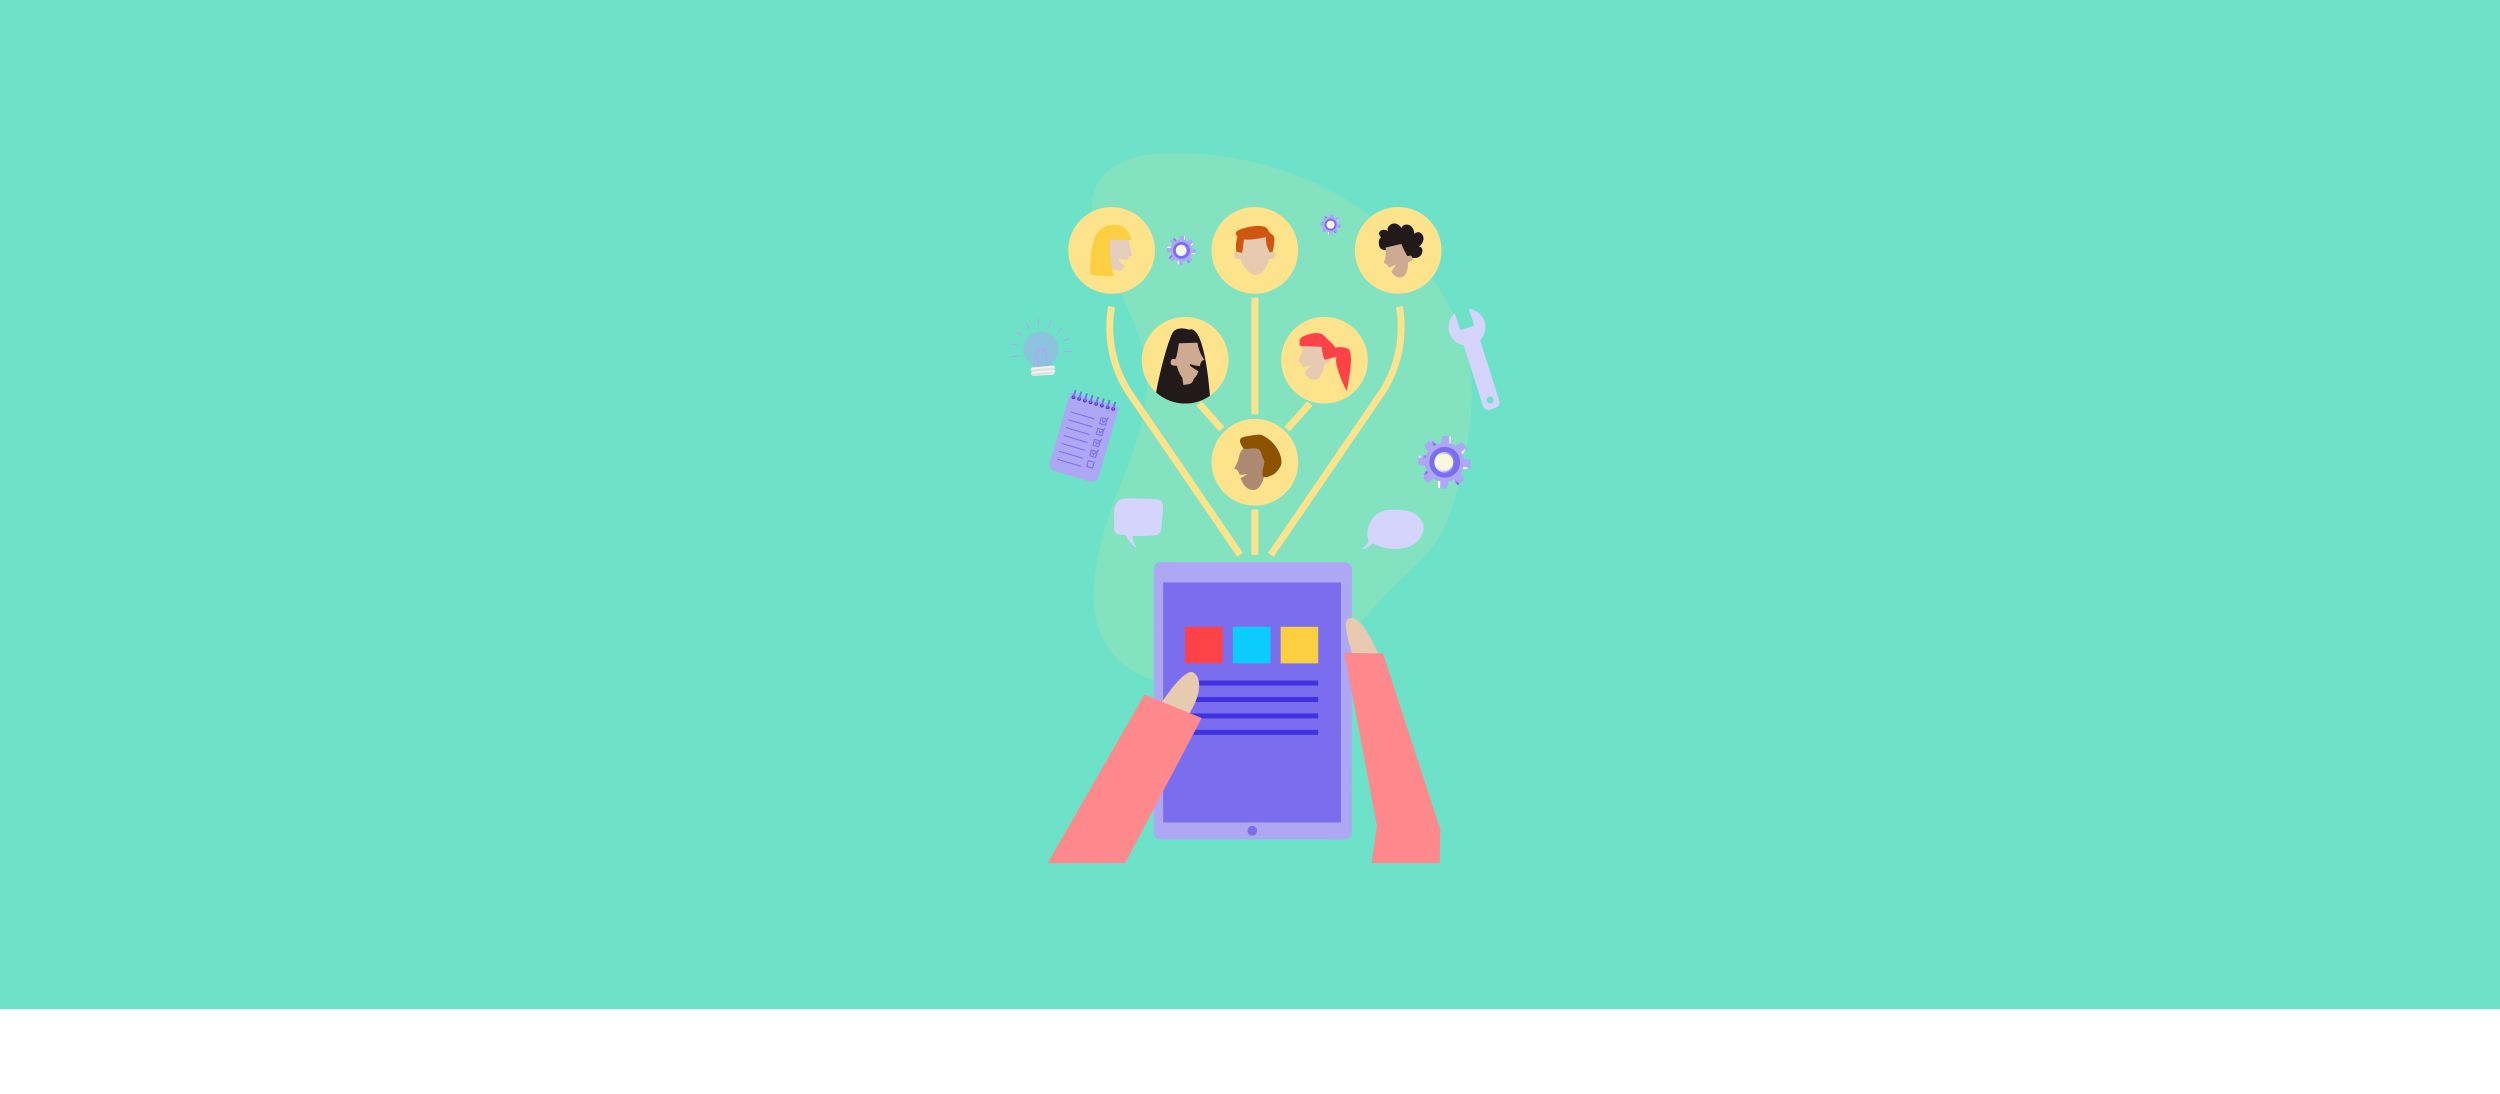 <?xml version="1.0" encoding="UTF-8"?>
<svg xmlns="http://www.w3.org/2000/svg" xmlns:xlink="http://www.w3.org/1999/xlink" viewBox="0 0 1090 476.88">
  <defs>
    <style>      .cls-1, .cls-2 {        fill: none;      }      .cls-3 {        fill: #e0e0e0;      }      .cls-4 {        fill: #f2f2f2;      }      .cls-4, .cls-5, .cls-6, .cls-7 {        mix-blend-mode: multiply;      }      .cls-8, .cls-6 {        fill: #fee38d;      }      .cls-9 {        fill: #d4d4fd;      }      .cls-10 {        fill: #fd898c;      }      .cls-5 {        opacity: .6;      }      .cls-11 {        fill: url(#linear-gradient-8);      }      .cls-12 {        fill: url(#linear-gradient-7);      }      .cls-13 {        fill: url(#linear-gradient-5);      }      .cls-14 {        fill: url(#linear-gradient-6);      }      .cls-15 {        fill: url(#linear-gradient-9);      }      .cls-16 {        fill: url(#linear-gradient-4);      }      .cls-17 {        fill: url(#linear-gradient-3);      }      .cls-18 {        fill: url(#linear-gradient-2);      }      .cls-19 {        fill: #e8cab0;      }      .cls-20 {        fill: #0bccfd;      }      .cls-21 {        fill: url(#linear-gradient);      }      .cls-22 {        fill: #f8f8dd;      }      .cls-6 {        opacity: .15;      }      .cls-23 {        isolation: isolate;      }      .cls-24 {        fill: #fd4348;      }      .cls-25 {        fill: #3e33df;      }      .cls-26 {        fill: #fbcf41;      }      .cls-27 {        clip-path: url(#clippath-17);      }      .cls-28 {        clip-path: url(#clippath-19);      }      .cls-29 {        clip-path: url(#clippath-11);      }      .cls-30 {        clip-path: url(#clippath-16);      }      .cls-31 {        clip-path: url(#clippath-18);      }      .cls-32 {        clip-path: url(#clippath-10);      }      .cls-33 {        clip-path: url(#clippath-15);      }      .cls-34 {        clip-path: url(#clippath-13);      }      .cls-35 {        clip-path: url(#clippath-14);      }      .cls-36 {        clip-path: url(#clippath-12);      }      .cls-37 {        clip-path: url(#clippath-50);      }      .cls-38 {        clip-path: url(#clippath-55);      }      .cls-39 {        clip-path: url(#clippath-52);      }      .cls-40 {        clip-path: url(#clippath-57);      }      .cls-41 {        clip-path: url(#clippath-54);      }      .cls-42 {        clip-path: url(#clippath-56);      }      .cls-43 {        clip-path: url(#clippath-53);      }      .cls-44 {        clip-path: url(#clippath-51);      }      .cls-45 {        clip-path: url(#clippath-31);      }      .cls-46 {        clip-path: url(#clippath-32);      }      .cls-47 {        clip-path: url(#clippath-33);      }      .cls-48 {        clip-path: url(#clippath-34);      }      .cls-49 {        clip-path: url(#clippath-35);      }      .cls-50 {        clip-path: url(#clippath-39);      }      .cls-51 {        clip-path: url(#clippath-30);      }      .cls-52 {        clip-path: url(#clippath-36);      }      .cls-53 {        clip-path: url(#clippath-37);      }      .cls-54 {        clip-path: url(#clippath-38);      }      .cls-55 {        clip-path: url(#clippath-27);      }      .cls-56 {        clip-path: url(#clippath-29);      }      .cls-57 {        clip-path: url(#clippath-26);      }      .cls-58 {        clip-path: url(#clippath-28);      }      .cls-59 {        clip-path: url(#clippath-20);      }      .cls-60 {        clip-path: url(#clippath-21);      }      .cls-61 {        clip-path: url(#clippath-22);      }      .cls-62 {        clip-path: url(#clippath-23);      }      .cls-63 {        clip-path: url(#clippath-24);      }      .cls-64 {        clip-path: url(#clippath-25);      }      .cls-65 {        clip-path: url(#clippath-41);      }      .cls-66 {        clip-path: url(#clippath-42);      }      .cls-67 {        clip-path: url(#clippath-43);      }      .cls-68 {        clip-path: url(#clippath-44);      }      .cls-69 {        clip-path: url(#clippath-45);      }      .cls-70 {        clip-path: url(#clippath-49);      }      .cls-71 {        clip-path: url(#clippath-40);      }      .cls-72 {        clip-path: url(#clippath-46);      }      .cls-73 {        clip-path: url(#clippath-47);      }      .cls-74 {        clip-path: url(#clippath-48);      }      .cls-75 {        fill: #f1f2f2;      }      .cls-76, .cls-77 {        fill: #ada7f4;      }      .cls-78 {        clip-path: url(#clippath-1);      }      .cls-79 {        clip-path: url(#clippath-3);      }      .cls-80 {        clip-path: url(#clippath-4);      }      .cls-81 {        clip-path: url(#clippath-2);      }      .cls-82 {        clip-path: url(#clippath-7);      }      .cls-83 {        clip-path: url(#clippath-6);      }      .cls-84 {        clip-path: url(#clippath-9);      }      .cls-85 {        clip-path: url(#clippath-8);      }      .cls-86 {        clip-path: url(#clippath-5);      }      .cls-87 {        fill: #6de2c9;      }      .cls-88 {        fill: #cf5611;      }      .cls-89 {        fill: #7a6eee;      }      .cls-77 {        opacity: .5;      }      .cls-90 {        fill: #ad8971;      }      .cls-91 {        fill: url(#linear-gradient-10);      }      .cls-92 {        fill: url(#linear-gradient-11);      }      .cls-93 {        fill: url(#linear-gradient-12);      }      .cls-94 {        fill: url(#linear-gradient-13);      }      .cls-95 {        fill: url(#linear-gradient-19);      }      .cls-96 {        fill: url(#linear-gradient-14);      }      .cls-97 {        fill: url(#linear-gradient-21);      }      .cls-98 {        fill: url(#linear-gradient-20);      }      .cls-99 {        fill: url(#linear-gradient-22);      }      .cls-100 {        fill: url(#linear-gradient-23);      }      .cls-101 {        fill: url(#linear-gradient-25);      }      .cls-102 {        fill: url(#linear-gradient-15);      }      .cls-103 {        fill: url(#linear-gradient-16);      }      .cls-104 {        fill: url(#linear-gradient-17);      }      .cls-105 {        fill: url(#linear-gradient-18);      }      .cls-106 {        fill: url(#linear-gradient-27);      }      .cls-107 {        fill: url(#linear-gradient-24);      }      .cls-108 {        fill: url(#linear-gradient-26);      }      .cls-109 {        fill: #21191a;      }      .cls-2 {        stroke: #fee38d;        stroke-miterlimit: 10;        stroke-width: 3px;      }      .cls-110 {        fill: #cdaa91;      }      .cls-111 {        fill: #8c5200;      }      .cls-112 {        fill: #e5cdbd;      }      .cls-113 {        clip-path: url(#clippath);      }    </style>
    <clipPath id="clippath">
      <rect class="cls-1" x="468.65" y="241.19" width="155.1" height="128.62" transform="translate(132.32 774.93) rotate(-77.82)"></rect>
    </clipPath>
    <clipPath id="clippath-1">
      <rect class="cls-1" x="468.65" y="241.19" width="155.1" height="128.62" transform="translate(132.32 774.93) rotate(-77.82)"></rect>
    </clipPath>
    <clipPath id="clippath-2">
      <circle class="cls-1" cx="516.7" cy="157.05" r="18.91" transform="translate(331.53 664.36) rotate(-86.85)"></circle>
    </clipPath>
    <clipPath id="clippath-3">
      <rect class="cls-1" x="631.93" y="190.24" width="1.02" height="3.28"></rect>
    </clipPath>
    <clipPath id="clippath-4">
      <polygon class="cls-1" points="632.95 193.52 631.93 193.27 631.93 190.24 632.75 190.3 632.95 193.52"></polygon>
    </clipPath>
    <linearGradient id="linear-gradient" x1="136.25" y1="680.26" x2="136.41" y2="680.26" gradientTransform="translate(-4748.38 -887.01) rotate(90.01) scale(7.91 -7.91)" gradientUnits="userSpaceOnUse">
      <stop offset="0" stop-color="#fff"></stop>
      <stop offset="1" stop-color="#7a6eee"></stop>
      <stop offset="1" stop-color="#7a6eee"></stop>
    </linearGradient>
    <clipPath id="clippath-5">
      <rect class="cls-1" x="637.1" y="195.03" width="2.67" height="3.05"></rect>
    </clipPath>
    <clipPath id="clippath-6">
      <polygon class="cls-1" points="637.65 198.08 637.1 197.19 639.24 195.03 639.77 195.65 637.65 198.08"></polygon>
    </clipPath>
    <linearGradient id="linear-gradient-2" x1="113.59" y1="676.43" x2="113.75" y2="676.43" gradientTransform="translate(-10114.23 -1610.21) rotate(90) scale(15.9 -15.9)" xlink:href="#linear-gradient"></linearGradient>
    <clipPath id="clippath-7">
      <rect class="cls-1" x="637.84" y="203.57" width="3.29" height="1.02"></rect>
    </clipPath>
    <clipPath id="clippath-8">
      <polygon class="cls-1" points="637.84 204.59 638.09 203.57 641.13 203.59 641.06 204.4 637.84 204.59"></polygon>
    </clipPath>
    <linearGradient id="linear-gradient-3" x1="109.47" y1="677.03" x2="109.63" y2="677.03" gradientTransform="translate(-12898.58 -1986.13) rotate(90) scale(20 -20)" xlink:href="#linear-gradient"></linearGradient>
    <clipPath id="clippath-9">
      <rect class="cls-1" x="633.3" y="208.82" width="3.02" height="2.7"></rect>
    </clipPath>
    <clipPath id="clippath-10">
      <polygon class="cls-1" points="633.3 209.42 634.21 208.82 636.32 211 635.69 211.52 633.3 209.42"></polygon>
    </clipPath>
    <linearGradient id="linear-gradient-4" x1="110.9" y1="678.89" x2="111.06" y2="678.89" gradientTransform="translate(-12652.13 -1960.2) rotate(89.99) scale(19.57 -19.57)" xlink:href="#linear-gradient"></linearGradient>
    <clipPath id="clippath-11">
      <rect class="cls-1" x="626.91" y="209.59" width="1.07" height="3.24"></rect>
    </clipPath>
    <clipPath id="clippath-12">
      <polygon class="cls-1" points="626.91 209.59 627.98 209.79 627.95 212.83 627.14 212.76 626.91 209.59"></polygon>
    </clipPath>
    <linearGradient id="linear-gradient-5" x1="137.81" y1="692.86" x2="137.97" y2="692.86" gradientTransform="translate(-4953.91 -901.16) rotate(90.02) scale(8.06 -8.06)" xlink:href="#linear-gradient"></linearGradient>
    <clipPath id="clippath-13">
      <rect class="cls-1" x="619.87" y="205.14" width="2.73" height="3.04"></rect>
    </clipPath>
    <clipPath id="clippath-14">
      <polygon class="cls-1" points="622 205.14 622.6 206.12 620.38 208.19 619.87 207.55 622 205.14"></polygon>
    </clipPath>
    <linearGradient id="linear-gradient-6" x1="118.4" y1="679.88" x2="118.56" y2="679.88" gradientTransform="translate(-10484.08 -1728.79) rotate(90) scale(16.33 -16.33)" xlink:href="#linear-gradient"></linearGradient>
    <clipPath id="clippath-15">
      <rect class="cls-1" x="618.51" y="198.55" width="3.25" height="1.12"></rect>
    </clipPath>
    <clipPath id="clippath-16">
      <polygon class="cls-1" points="621.75 198.55 621.54 199.67 618.51 199.57 618.57 198.74 621.75 198.55"></polygon>
    </clipPath>
    <linearGradient id="linear-gradient-7" x1="114.86" y1="676.19" x2="115.02" y2="676.19" gradientTransform="translate(-12724.76 -2069.81) rotate(90) scale(19.74 -19.74)" xlink:href="#linear-gradient"></linearGradient>
    <clipPath id="clippath-17">
      <rect class="cls-1" x="623.16" y="191.62" width="3.04" height="2.77"></rect>
    </clipPath>
    <clipPath id="clippath-18">
      <polygon class="cls-1" points="626.19 193.74 625.29 194.39 623.16 192.16 623.78 191.62 626.19 193.74"></polygon>
    </clipPath>
    <linearGradient id="linear-gradient-8" x1="113.88" y1="674.52" x2="114.04" y2="674.52" gradientTransform="translate(-12643.67 -2049.51) rotate(90) scale(19.67 -19.67)" xlink:href="#linear-gradient"></linearGradient>
    <clipPath id="clippath-19">
      <rect class="cls-1" x="625.39" y="197.03" width="9.03" height="9.03"></rect>
    </clipPath>
    <clipPath id="clippath-20">
      <path class="cls-1" d="M634.41,201.9c-.19,2.49-2.36,4.35-4.85,4.16-2.49-.19-4.35-2.36-4.16-4.85.19-2.49,2.36-4.35,4.85-4.16,2.49.19,4.35,2.36,4.16,4.85"></path>
    </clipPath>
    <linearGradient id="linear-gradient-9" x1="101.31" y1="672.25" x2="101.47" y2="672.25" gradientTransform="translate(-37321.26 -5521.73) rotate(90) scale(56.45 -56.45)" xlink:href="#linear-gradient"></linearGradient>
    <clipPath id="clippath-21">
      <rect class="cls-1" x="516.24" y="102.97" width=".56" height="1.8"></rect>
    </clipPath>
    <clipPath id="clippath-22">
      <polygon class="cls-1" points="516.79 104.77 516.24 104.63 516.24 102.97 516.68 103 516.79 104.77"></polygon>
    </clipPath>
    <linearGradient id="linear-gradient-10" x1="120.82" y1="690.22" x2="120.91" y2="690.22" gradientTransform="translate(-4943.1 -852.97) rotate(90.01) scale(7.91 -7.91)" xlink:href="#linear-gradient"></linearGradient>
    <clipPath id="clippath-23">
      <rect class="cls-1" x="519.08" y="105.6" width="1.47" height="1.67"></rect>
    </clipPath>
    <clipPath id="clippath-24">
      <polygon class="cls-1" points="519.38 107.27 519.08 106.78 520.25 105.6 520.54 105.94 519.38 107.27"></polygon>
    </clipPath>
    <linearGradient id="linear-gradient-11" x1="105.75" y1="681.51" x2="105.84" y2="681.51" gradientTransform="translate(-10313.62 -1574.95) rotate(90) scale(15.9 -15.9)" xlink:href="#linear-gradient"></linearGradient>
    <clipPath id="clippath-25">
      <rect class="cls-1" x="519.48" y="110.29" width="1.8" height=".56"></rect>
    </clipPath>
    <clipPath id="clippath-26">
      <polygon class="cls-1" points="519.48 110.85 519.62 110.29 521.28 110.3 521.25 110.74 519.48 110.85"></polygon>
    </clipPath>
    <linearGradient id="linear-gradient-12" x1="103.21" y1="681.23" x2="103.29" y2="681.23" gradientTransform="translate(-13101.83 -1953.26) rotate(90) scale(20 -20)" xlink:href="#linear-gradient"></linearGradient>
    <clipPath id="clippath-27">
      <rect class="cls-1" x="516.99" y="113.17" width="1.66" height="1.48"></rect>
    </clipPath>
    <clipPath id="clippath-28">
      <polygon class="cls-1" points="516.99 113.5 517.49 113.17 518.65 114.36 518.3 114.65 516.99 113.5"></polygon>
    </clipPath>
    <linearGradient id="linear-gradient-13" x1="104.6" y1="683.34" x2="104.69" y2="683.34" gradientTransform="translate(-12856.11 -1932.31) rotate(89.99) scale(19.57 -19.57)" xlink:href="#linear-gradient"></linearGradient>
    <clipPath id="clippath-29">
      <rect class="cls-1" x="513.48" y="113.59" width=".59" height="1.78"></rect>
    </clipPath>
    <clipPath id="clippath-30">
      <polygon class="cls-1" points="513.48 113.59 514.07 113.7 514.05 115.37 513.61 115.33 513.48 113.59"></polygon>
    </clipPath>
    <linearGradient id="linear-gradient-14" x1="122.85" y1="703.75" x2="122.94" y2="703.75" gradientTransform="translate(-5155.61 -875.46) rotate(90) scale(8.06 -8.06)" xlink:href="#linear-gradient"></linearGradient>
    <clipPath id="clippath-31">
      <rect class="cls-1" x="509.62" y="111.15" width="1.5" height="1.67"></rect>
    </clipPath>
    <clipPath id="clippath-32">
      <polygon class="cls-1" points="510.79 111.15 511.12 111.69 509.9 112.82 509.62 112.47 510.79 111.15"></polygon>
    </clipPath>
    <linearGradient id="linear-gradient-15" x1="111.23" y1="685.14" x2="111.31" y2="685.14" gradientTransform="translate(-10681.04 -1704.29) rotate(89.99) scale(16.33 -16.33)" xlink:href="#linear-gradient"></linearGradient>
    <clipPath id="clippath-33">
      <rect class="cls-1" x="508.87" y="107.53" width="1.78" height=".61"></rect>
    </clipPath>
    <clipPath id="clippath-34">
      <polygon class="cls-1" points="510.65 107.53 510.53 108.14 508.87 108.09 508.91 107.64 510.65 107.53"></polygon>
    </clipPath>
    <linearGradient id="linear-gradient-16" x1="108.97" y1="680.37" x2="109.06" y2="680.37" gradientTransform="translate(-12917.87 -2042.65) rotate(90) scale(19.74 -19.74)" xlink:href="#linear-gradient"></linearGradient>
    <clipPath id="clippath-35">
      <rect class="cls-1" x="511.42" y="103.73" width="1.67" height="1.52"></rect>
    </clipPath>
    <clipPath id="clippath-36">
      <polygon class="cls-1" points="513.09 104.89 512.59 105.25 511.42 104.03 511.76 103.73 513.09 104.89"></polygon>
    </clipPath>
    <linearGradient id="linear-gradient-17" x1="107.87" y1="678.57" x2="107.96" y2="678.57" gradientTransform="translate(-12835.67 -2019.35) rotate(90) scale(19.67 -19.67)" xlink:href="#linear-gradient"></linearGradient>
    <clipPath id="clippath-37">
      <rect class="cls-1" x="512.65" y="106.7" width="4.96" height="4.96"></rect>
    </clipPath>
    <clipPath id="clippath-38">
      <path class="cls-1" d="M517.6,109.37c-.11,1.37-1.3,2.39-2.66,2.28-1.36-.11-2.39-1.3-2.28-2.66.11-1.37,1.3-2.39,2.66-2.28,1.37.11,2.39,1.3,2.28,2.66"></path>
    </clipPath>
    <linearGradient id="linear-gradient-18" x1="99.19" y1="673.73" x2="99.28" y2="673.73" gradientTransform="translate(-37519.55 -5490.98) rotate(90) scale(56.45 -56.45)" xlink:href="#linear-gradient"></linearGradient>
    <clipPath id="clippath-39">
      <rect class="cls-1" x="580.92" y="93.57" width=".39" height="1.27"></rect>
    </clipPath>
    <clipPath id="clippath-40">
      <polygon class="cls-1" points="581.31 94.84 580.92 94.74 580.92 93.57 581.23 93.59 581.31 94.84"></polygon>
    </clipPath>
    <linearGradient id="linear-gradient-19" x1="128.88" y1="692.07" x2="128.94" y2="692.07" gradientTransform="translate(-4893.2 -925.75) rotate(90) scale(7.91 -7.91)" xlink:href="#linear-gradient"></linearGradient>
    <clipPath id="clippath-41">
      <rect class="cls-1" x="582.91" y="95.42" width="1.03" height="1.18"></rect>
    </clipPath>
    <clipPath id="clippath-42">
      <polygon class="cls-1" points="583.13 96.6 582.91 96.26 583.74 95.42 583.95 95.66 583.13 96.6"></polygon>
    </clipPath>
    <linearGradient id="linear-gradient-20" x1="109.7" y1="682.47" x2="109.76" y2="682.47" gradientTransform="translate(-10265.23 -1648.38) rotate(90) scale(15.9 -15.9)" xlink:href="#linear-gradient"></linearGradient>
    <clipPath id="clippath-43">
      <rect class="cls-1" x="583.2" y="98.72" width="1.27" height=".39"></rect>
    </clipPath>
    <clipPath id="clippath-44">
      <polygon class="cls-1" points="583.2 99.12 583.3 98.72 584.47 98.73 584.44 99.04 583.2 99.12"></polygon>
    </clipPath>
    <linearGradient id="linear-gradient-21" x1="106.34" y1="682.06" x2="106.4" y2="682.06" gradientTransform="translate(-13054.96 -2026.71) rotate(89.99) scale(20 -20)" xlink:href="#linear-gradient"></linearGradient>
    <clipPath id="clippath-45">
      <rect class="cls-1" x="581.44" y="100.75" width="1.17" height="1.04"></rect>
    </clipPath>
    <clipPath id="clippath-46">
      <polygon class="cls-1" points="581.44 100.98 581.8 100.75 582.61 101.59 582.37 101.79 581.44 100.98"></polygon>
    </clipPath>
    <linearGradient id="linear-gradient-22" x1="107.83" y1="684.23" x2="107.89" y2="684.23" gradientTransform="translate(-12809.41 -2008.17) rotate(89.99) scale(19.57 -19.57)" xlink:href="#linear-gradient"></linearGradient>
    <clipPath id="clippath-47">
      <rect class="cls-1" x="578.98" y="101.05" width=".41" height="1.25"></rect>
    </clipPath>
    <clipPath id="clippath-48">
      <polygon class="cls-1" points="578.98 101.05 579.39 101.13 579.38 102.3 579.06 102.27 578.98 101.05"></polygon>
    </clipPath>
    <linearGradient id="linear-gradient-23" x1="130.84" y1="705.96" x2="130.9" y2="705.96" gradientTransform="translate(-5107.95 -952.77) rotate(90) scale(8.06 -8.06)" xlink:href="#linear-gradient"></linearGradient>
    <clipPath id="clippath-49">
      <rect class="cls-1" x="576.25" y="99.33" width="1.06" height="1.18"></rect>
    </clipPath>
    <clipPath id="clippath-50">
      <polygon class="cls-1" points="577.08 99.33 577.31 99.71 576.45 100.51 576.25 100.26 577.08 99.33"></polygon>
    </clipPath>
    <linearGradient id="linear-gradient-24" x1="115.24" y1="686.19" x2="115.3" y2="686.19" gradientTransform="translate(-10631.95 -1780.58) rotate(89.99) scale(16.33 -16.33)" xlink:href="#linear-gradient"></linearGradient>
    <clipPath id="clippath-51">
      <rect class="cls-1" x="575.73" y="96.78" width="1.25" height=".43"></rect>
    </clipPath>
    <clipPath id="clippath-52">
      <polygon class="cls-1" points="576.98 96.78 576.9 97.21 575.73 97.18 575.75 96.86 576.98 96.78"></polygon>
    </clipPath>
    <linearGradient id="linear-gradient-25" x1="112.3" y1="681.17" x2="112.37" y2="681.17" gradientTransform="translate(-12867.29 -2118.51) rotate(89.99) scale(19.74 -19.74)" xlink:href="#linear-gradient"></linearGradient>
    <clipPath id="clippath-53">
      <rect class="cls-1" x="577.53" y="94.1" width="1.17" height="1.07"></rect>
    </clipPath>
    <clipPath id="clippath-54">
      <polygon class="cls-1" points="578.7 94.92 578.35 95.17 577.53 94.31 577.77 94.1 578.7 94.92"></polygon>
    </clipPath>
    <linearGradient id="linear-gradient-26" x1="111.18" y1="679.33" x2="111.24" y2="679.33" gradientTransform="translate(-12784.76 -2093.67) rotate(90) scale(19.67 -19.67)" xlink:href="#linear-gradient"></linearGradient>
    <clipPath id="clippath-55">
      <rect class="cls-1" x="578.39" y="96.2" width="3.49" height="3.49"></rect>
    </clipPath>
    <clipPath id="clippath-56">
      <path class="cls-1" d="M581.88,98.08c-.07.96-.91,1.68-1.87,1.61-.96-.07-1.68-.91-1.61-1.87.07-.96.91-1.68,1.87-1.61.96.07,1.68.91,1.61,1.87"></path>
    </clipPath>
    <linearGradient id="linear-gradient-27" x1="100.34" y1="674.02" x2="100.4" y2="674.02" gradientTransform="translate(-37470.91 -5565.07) rotate(90) scale(56.45 -56.45)" xlink:href="#linear-gradient"></linearGradient>
    <clipPath id="clippath-57">
      <rect class="cls-1" x="430.38" y="210.17" width="233.74" height="166.19"></rect>
    </clipPath>
  </defs>
  <g class="cls-23">
    <g id="Capa_1">
      <rect class="cls-87" width="1090" height="440"></rect>
      <g>
        <path class="cls-6" d="M631.7,225.3c2.16-5.68,3.65-11.72,5.02-17.37,1.56-6.41,2.9-12.86,3.8-19.34,1.78-12.91,1.76-26.03-1.91-38.76-3.7-12.85-11.07-25.35-21.09-37.16-23.18-27.34-64.72-48-111.29-45.81-13.35.63-24.85,5.93-28.7,15.28-3.07,7.47-1.25,15.48,1.4,23.02,5.55,15.81,14.91,30.94,19.23,46.95,8.13,30.09-11.4,55.96-18.23,84.98-3.59,15.27-6.43,34.02,5.12,48.03,13.91,16.86,43.2,16.45,65.92,9.66,13.04-3.9,24.49-9.36,33.29-15.88,7.06-5.23,12.38-11.08,17.4-16.96,5.21-6.11,11.73-11.52,17.49-17.34,4.34-4.39,7.9-9.16,10.38-14.28.79-1.63,1.5-3.31,2.16-5.02"></path>
        <path class="cls-2" d="M484.69,133.71s-4.96,20.62,9.24,39.84l46.74,68.35"></path>
        <path class="cls-2" d="M610.08,133.71s4.96,20.62-9.24,39.84l-46.74,68.35"></path>
        <g>
          <path class="cls-76" d="M589.42,248.2l-.09,114.74c0,1.67-1.37,3.03-3.04,3.03l-80.27-.06c-1.67,0-3.03-1.37-3.03-3.04l.09-114.74c0-1.67,1.37-3.03,3.04-3.03l80.27.06c1.67,0,3.03,1.37,3.03,3.04"></path>
          <rect class="cls-89" x="507.14" y="253.95" width="77.54" height="104.63"></rect>
          <path class="cls-89" d="M545.97,360.09c1.17,0,2.12.94,2.13,2.1,0,1.17-.94,2.12-2.1,2.13-1.17,0-2.12-.94-2.13-2.1,0-1.17.94-2.12,2.1-2.13"></path>
          <g class="cls-5">
            <g class="cls-113">
              <g class="cls-78">
                <image width="2343" height="1943" transform="translate(466.98 367.73) rotate(-77.82) scale(.07)"></image>
              </g>
            </g>
          </g>
        </g>
        <g>
          <circle class="cls-8" cx="609.62" cy="109.18" r="18.91" transform="translate(263.78 622.94) rotate(-66.21)"></circle>
          <g>
            <path class="cls-109" d="M615.4,112.44c1.66.07,2.97.26,4.14-1.22.85-1.07,1.1-3.7-.85-3.56,1.19-1.13,2.39-2.83,1.82-4.59-.55-1.69-2.44-2.6-3.72-1.07-.38-1.45-.63-2.86-2.05-3.72-1.18-.72-3.24-.49-3.64,1.1-.98-1.26-2.25-2.29-3.96-1.85-1.26.32-2.72,1.89-1.95,3.23-.91-.65-2.46-.86-3.34-.06-1.22,1.1-.36,1.78.21,2.86-1.09.67-1.05,2.83-.63,3.89.56,1.4,1.68,1.62,3.05,1.63"></path>
            <path class="cls-110" d="M604.08,111.94c.28-1.82.08-4.01.08-4.01l6.79-1.59s2.27,5.35,2.83,5.35c.56,0,1.53-.98,2.1.93.4,1.33-1.98,1.66-1.98,1.66,0,0,.29,6.11-2.9,6.6-2.03.31-3.44-.97-4.4-2.36.89-1.23,2.17-3.5,2.11-3.5-.46.57-2.14,1.3-3.14,1.7-.08-.15-.15-.3-.21-.43-.81-1.65-2.1-1.5-2.1-1.5,0,0,.54-1.06.82-2.88"></path>
          </g>
        </g>
        <circle class="cls-8" cx="577.43" cy="157.05" r="18.91" transform="translate(392 726) rotate(-87.16)"></circle>
        <g>
          <path class="cls-19" d="M567.23,154.7c.64-1.91.82-4.31.82-4.31l7.62-.47s1.59,4.53,2.19,4.64c.6.11,1.96-.22,2.22,1.96.19,1.51-2.68,2.53-2.68,2.53,0,0-.81,6.65-4.34,6.6-2.25-.03-3.54-1.68-4.32-3.36,1.19-1.16,2.99-3.38,2.92-3.39-.6.53-2.55,1.01-3.71,1.26-.05-.18-.11-.35-.15-.5-.58-1.93-1.99-2-1.99-2,0,0,.78-1.04,1.41-2.95"></path>
          <path class="cls-24" d="M576.15,151.2l-9.18-.29s-1.56-3.1,1.43-4.36c2.99-1.26,6.81-2.22,8.93-.17,2.11,2.05,4.46,4.31,4.75,4.94.29.63,1.9-.64,5.47.62,3.57,1.25-.39,18.63-.39,18.63,0,0-5.79-11.29-4.44-14.74.28-.86-4.71,1.45-5.28.85-.56-.6-1.28-5.47-1.28-5.47"></path>
        </g>
        <g>
          <circle class="cls-8" cx="484.63" cy="109.18" r="18.91" transform="translate(339.43 584.26) rotate(-85.7)"></circle>
          <g>
            <path class="cls-112" d="M481.4,101.6c2.57-.25,8.77-1.56,10.3,1.16,0,0,.71,3.42,1.07,5.41.36,1.99,1.13,3.43,1.13,3.43h-1.56l-.83,1.68c-.99.03-2.59-.03-3.38-.69-.44.15-.41,1.85,2.19,3.14l-1.06,2.17s-4.5.45-7.85-1.8c-3.35-2.25-2.57-14.25,0-14.5"></path>
            <path class="cls-26" d="M484.09,104.6h9.19s-1.15-6.65-6.75-6.66c-5.6,0-11.78,1.89-11.13,21.58,1.46.86,8.17.98,10.24.84-.43-.22-2.62-12.19-1.55-15.76"></path>
          </g>
        </g>
        <g>
          <circle class="cls-8" cx="547.13" cy="109.18" r="18.91" transform="translate(400.41 647.45) rotate(-86.04)"></circle>
          <g>
            <path class="cls-19" d="M550.44,101.93c-2.23-.73-4.56-.7-6.59.43-1.79.99-2.63,2.98-3.15,4.88-.84,3.1.18,7.3,2.28,9.82.68.81.98.94,1.84,1.58.68.5.76.91,1.59,1.12,1.34.34,2.81-.2,3.83-1.08,1.02-.89,1.67-2.09,2.22-3.29,1.03-2.27,1.79-4.72,1.61-7.18-.18-2.46-1.41-4.95-3.63-6.27"></path>
            <path class="cls-88" d="M552.02,103.35s-8.11,2.1-11.62.59c-.09-.2-3.54-2.31,0-3.78,3.54-1.46,11.23-2.87,12.42,0,1.19,2.87,3.1,1.15,2.8,5.03-.3,3.88-1.12,5.67-1.12,5.67l-.69-.58s-2.32-3.31-1.78-6.94"></path>
            <path class="cls-19" d="M552.82,110.39c.42-.29,2.18-.71,2.66-.53.35.14.57.49.65.85.2.84-.29,1.78-1.08,2.1-.8.32-1.8-.03-2.23-.77"></path>
            <path class="cls-88" d="M539.76,102.73s-1.41,2.42-.71,7.4c0,.3,2.38,1.24,2.38,1.24,0,0,.79-5.67,1.04-7.63.25-1.96-2.72-1.01-2.72-1.01"></path>
            <path class="cls-19" d="M542.24,110.54c-.42-.29-2.99-.86-3.46-.68-.35.14-.57.49-.65.85-.2.84.29,1.78,1.08,2.1.8.32,1.81-.03,2.23-.77"></path>
          </g>
        </g>
        <g class="cls-81">
          <circle class="cls-8" cx="516.7" cy="157.05" r="18.91" transform="translate(331.53 664.36) rotate(-86.85)"></circle>
          <g>
            <path class="cls-109" d="M518.35,143.74s-4.65-1.76-6.82.95c-2.17,2.71-7.07,21.73-8.18,30.94-.12.4,24.41.33,24.41.33,0,0-1.83-35.18-9.42-32.22"></path>
            <path class="cls-110" d="M523.34,153.85c-.86-1.94-1.3-4.44-1.3-4.44l-8.06.28s-.92,6.65-1.54,6.83c-.62.18-2-.63-2.06,1.68-.04,1.6,2.71,1.25,2.71,1.25,0,0,1.53,6.9,5.23,6.49,2.36-.27,3.54-2.12,4.19-3.97-1.36-1.1-4.89-2.76-3.41-3.26.69.5,2.78.81,4.02.95.04-.19.08-.38.11-.54.41-2.08,1.88-2.31,1.88-2.31,0,0-.92-1.02-1.79-2.96"></path>
            <path class="cls-110" d="M515.12,162.37l.85,5.48,2.27-.34c1.52-.23,2.5-1.73,2.1-3.21l-.56-2.06-4.67.12Z"></path>
          </g>
        </g>
        <line class="cls-2" x1="547.13" y1="222.14" x2="547.13" y2="241.9"></line>
        <line class="cls-2" x1="522.82" y1="175.96" x2="532.75" y2="187.11"></line>
        <line class="cls-2" x1="571.06" y1="175.96" x2="561.13" y2="187.11"></line>
        <line class="cls-2" x1="547.13" y1="129.78" x2="547.13" y2="180.65"></line>
        <g>
          <path class="cls-8" d="M566.04,201.55c0,10.44-8.47,18.91-18.91,18.91s-18.91-8.47-18.91-18.91,8.47-18.91,18.91-18.91,18.91,8.47,18.91,18.91Z"></path>
          <g>
            <path class="cls-90" d="M554.33,204.42c-.28-2.52-1.71-1.51-2.41-1.64-.37-.07-.97-2.6-1.45-4.96-.47-2.32-2.01-4.84-4.36-4.59-2.34.25-5.32,2.97-5.76,5.28-.16.85-.36,1.7-.6,2.37-.76,2.2-1.68,3.4-1.68,3.4,0,0,1.64.11,2.28,2.35.04.13.08.27.12.42.84-.08,2.06-.19,3.42-.3-.08,0-1.77,1.08-2.97,1.72.81,2.3,2.29,5.08,5.45,5.17,4.09.11,5.12-7.58,5.12-7.58,0,0,3.05.13,2.85-1.62"></path>
            <path class="cls-111" d="M551.2,201.14c-.26-1.34-.71-1.04-.97-2.38-.24-1.2-.62-2.59-1.75-3.06-.42-.18-.89-.19-1.35-.25-1.01-.13-4.25.69-4.99,0-.74-.69-1.67-2.53-1.5-3.53.22-1.34,1.99-1.53,3.33-1.76,1.34-.23,4.96-1.03,6.2-.48,3.6,1.61,6.5,4.71,7.9,8.39.51,1.36.83,2.84.59,4.28-.23,1.44-2.46,4.09-3.78,4.69-1.18.53-3.05,1.55-4.07.76-1.03-.79.2-4.6.41-5.88"></path>
          </g>
        </g>
        <g>
          <path class="cls-76" d="M641.07,204.41l.29-3.78-3.08-.71c-.13-.66-.32-1.29-.59-1.89l2.09-2.37-2.47-2.88-2.64,1.65c-.53-.37-1.11-.67-1.73-.91l-.2-3.22-3.78-.29-.71,3.07c-.72.13-1.41.36-2.07.66l-2.41-2.13-2.88,2.47,1.72,2.75c-.35.54-.64,1.11-.87,1.73l-3.18.2-.29,3.78,3.1.72c.13.66.34,1.3.62,1.91l-2.14,2.42,2.47,2.88,2.75-1.72c.56.37,1.16.68,1.81.91l.19,3.17,3.78.29.72-3.12c.6-.12,1.18-.31,1.73-.55l2.39,2.11,2.88-2.47-1.65-2.64c.39-.56.71-1.17.95-1.81l3.2-.2Z"></path>
          <path class="cls-89" d="M636.61,202.07c-.28,3.7-3.51,6.46-7.21,6.18-3.7-.29-6.46-3.51-6.18-7.21.28-3.7,3.51-6.46,7.21-6.18,3.7.29,6.46,3.51,6.18,7.21"></path>
          <g class="cls-7">
            <g class="cls-79">
              <g class="cls-80">
                <rect class="cls-21" x="630.76" y="191.25" width="3.35" height="1.27" transform="translate(392.56 807.71) rotate(-85.6)"></rect>
              </g>
            </g>
          </g>
          <g class="cls-7">
            <g class="cls-86">
              <g class="cls-83">
                <rect class="cls-18" x="636.82" y="195.11" width="3.24" height="2.9" transform="translate(393.36 817.99) rotate(-85.59)"></rect>
              </g>
            </g>
          </g>
          <g class="cls-7">
            <g class="cls-82">
              <g class="cls-85">
                <rect class="cls-17" x="638.85" y="202.41" width="1.27" height="3.35" transform="translate(386.82 825.98) rotate(-85.59)"></rect>
              </g>
            </g>
          </g>
          <g class="cls-7">
            <g class="cls-84">
              <g class="cls-32">
                <rect class="cls-16" x="633.35" y="208.56" width="2.92" height="3.22" transform="translate(376.38 826.91) rotate(-85.58)"></rect>
              </g>
            </g>
          </g>
          <g class="cls-7">
            <g class="cls-29">
              <g class="cls-36">
                <rect class="cls-13" x="625.79" y="210.55" width="3.31" height="1.31" transform="translate(368.79 820.63) rotate(-85.61)"></rect>
              </g>
            </g>
          </g>
          <g class="cls-7">
            <g class="cls-34">
              <g class="cls-35">
                <rect class="cls-14" x="619.61" y="205.19" width="3.24" height="2.96" transform="translate(367.42 810.17) rotate(-85.59)"></rect>
              </g>
            </g>
          </g>
          <g class="cls-7">
            <g class="cls-33">
              <g class="cls-30">
                <rect class="cls-12" x="619.45" y="197.45" width="1.36" height="3.32" transform="translate(373.95 802.1) rotate(-85.59)"></rect>
              </g>
            </g>
          </g>
          <g class="cls-7">
            <g class="cls-27">
              <g class="cls-31">
                <rect class="cls-11" x="623.18" y="191.38" width="3" height="3.24" transform="translate(384.25 801) rotate(-85.59)"></rect>
              </g>
            </g>
          </g>
          <g class="cls-7">
            <g class="cls-28">
              <g class="cls-59">
                <rect class="cls-15" x="624.87" y="196.51" width="10.08" height="10.08" transform="translate(380.52 814.1) rotate(-85.59)"></rect>
              </g>
            </g>
          </g>
          <path class="cls-22" d="M633.63,201.84c-.16,2.05-1.95,3.59-4,3.43-2.05-.16-3.59-1.95-3.43-4,.16-2.05,1.95-3.59,4-3.43,2.05.16,3.59,1.95,3.43,4"></path>
        </g>
        <g>
          <path class="cls-76" d="M521.25,110.75l.16-2.07-1.69-.39c-.07-.36-.18-.71-.33-1.04l1.15-1.3-1.35-1.58-1.45.9c-.29-.2-.61-.37-.95-.5l-.11-1.77-2.07-.16-.39,1.68c-.4.07-.78.2-1.13.36l-1.32-1.17-1.58,1.35.94,1.51c-.19.29-.35.61-.48.95l-1.75.11-.16,2.07,1.7.39c.07.36.19.72.34,1.05l-1.18,1.33,1.35,1.58,1.51-.94c.31.2.64.37.99.5l.11,1.74,2.07.16.39-1.71c.33-.07.65-.17.95-.3l1.31,1.16,1.58-1.35-.9-1.45c.21-.31.39-.64.52-.99l1.76-.11Z"></path>
          <path class="cls-89" d="M518.8,109.46c-.16,2.03-1.93,3.55-3.96,3.39s-3.55-1.93-3.39-3.96c.16-2.03,1.93-3.55,3.96-3.39,2.03.16,3.55,1.93,3.39,3.96"></path>
          <g class="cls-7">
            <g class="cls-60">
              <g class="cls-61">
                <rect class="cls-91" x="515.6" y="103.52" width="1.84" height=".69" transform="translate(373.31 610.89) rotate(-85.6)"></rect>
              </g>
            </g>
          </g>
          <g class="cls-7">
            <g class="cls-62">
              <g class="cls-63">
                <rect class="cls-92" x="518.92" y="105.64" width="1.78" height="1.59" transform="translate(373.7 616.52) rotate(-85.59)"></rect>
              </g>
            </g>
          </g>
          <g class="cls-7">
            <g class="cls-64">
              <g class="cls-57">
                <rect class="cls-93" x="520.04" y="109.65" width=".69" height="1.84" transform="translate(370.1 620.9) rotate(-85.59)"></rect>
              </g>
            </g>
          </g>
          <g class="cls-7">
            <g class="cls-55">
              <g class="cls-58">
                <rect class="cls-94" x="517.01" y="113.03" width="1.61" height="1.77" transform="translate(364.37 621.41) rotate(-85.58)"></rect>
              </g>
            </g>
          </g>
          <g class="cls-7">
            <g class="cls-56">
              <g class="cls-51">
                <rect class="cls-96" x="512.87" y="114.12" width="1.82" height=".72" transform="translate(360.12 617.93) rotate(-85.59)"></rect>
              </g>
            </g>
          </g>
          <g class="cls-7">
            <g class="cls-45">
              <g class="cls-46">
                <rect class="cls-102" x="509.48" y="111.17" width="1.78" height="1.62" transform="translate(359.42 612.21) rotate(-85.58)"></rect>
              </g>
            </g>
          </g>
          <g class="cls-7">
            <g class="cls-47">
              <g class="cls-48">
                <rect class="cls-103" x="509.39" y="106.92" width=".75" height="1.82" transform="translate(363.01 607.79) rotate(-85.59)"></rect>
              </g>
            </g>
          </g>
          <g class="cls-7">
            <g class="cls-49">
              <g class="cls-52">
                <rect class="cls-104" x="511.43" y="103.6" width="1.64" height="1.78" transform="translate(368.73 607.2) rotate(-85.59)"></rect>
              </g>
            </g>
          </g>
          <g class="cls-7">
            <g class="cls-53">
              <g class="cls-54">
                <rect class="cls-105" x="512.36" y="106.41" width="5.53" height="5.53" transform="translate(366.64 614.38) rotate(-85.59)"></rect>
              </g>
            </g>
          </g>
          <path class="cls-22" d="M517.17,109.34c-.09,1.13-1.07,1.97-2.2,1.88-1.13-.09-1.97-1.07-1.88-2.2.09-1.13,1.07-1.97,2.2-1.88,1.13.09,1.97,1.07,1.88,2.2"></path>
        </g>
        <g>
          <path class="cls-76" d="M584.45,99.05l.11-1.46-1.19-.28c-.05-.25-.13-.5-.23-.73l.81-.92-.95-1.11-1.02.64c-.21-.14-.43-.26-.67-.35l-.08-1.24-1.46-.11-.27,1.19c-.28.05-.55.14-.8.26l-.93-.82-1.11.95.66,1.06c-.14.21-.25.43-.34.67l-1.23.08-.11,1.46,1.2.28c.05.26.13.5.24.74l-.83.94.95,1.11,1.06-.66c.22.14.45.26.7.35l.08,1.22,1.46.11.28-1.21c.23-.05.45-.12.67-.21l.92.81,1.11-.95-.64-1.02c.15-.22.27-.45.37-.7l1.24-.08Z"></path>
          <path class="cls-89" d="M582.72,98.14c-.11,1.43-1.36,2.5-2.79,2.39-1.43-.11-2.5-1.36-2.39-2.79.11-1.43,1.36-2.5,2.79-2.39,1.43.11,2.5,1.36,2.39,2.79"></path>
          <g class="cls-7">
            <g class="cls-50">
              <g class="cls-71">
                <rect class="cls-95" x="580.46" y="93.96" width="1.29" height=".49" transform="translate(442.53 666.36) rotate(-85.59)"></rect>
              </g>
            </g>
          </g>
          <g class="cls-7">
            <g class="cls-65">
              <g class="cls-66">
                <rect class="cls-98" x="582.8" y="95.45" width="1.25" height="1.12" transform="translate(442.84 670.33) rotate(-85.59)"></rect>
              </g>
            </g>
          </g>
          <g class="cls-7">
            <g class="cls-67">
              <g class="cls-68">
                <rect class="cls-97" x="583.59" y="98.27" width=".49" height="1.3" transform="translate(440.26 673.41) rotate(-85.58)"></rect>
              </g>
            </g>
          </g>
          <g class="cls-7">
            <g class="cls-69">
              <g class="cls-72">
                <rect class="cls-99" x="581.46" y="100.65" width="1.13" height="1.24" transform="translate(436.24 673.77) rotate(-85.58)"></rect>
              </g>
            </g>
          </g>
          <g class="cls-7">
            <g class="cls-73">
              <g class="cls-74">
                <rect class="cls-100" x="578.54" y="101.42" width="1.28" height=".51" transform="translate(433.3 671.33) rotate(-85.59)"></rect>
              </g>
            </g>
          </g>
          <g class="cls-7">
            <g class="cls-70">
              <g class="cls-37">
                <rect class="cls-107" x="576.16" y="99.35" width="1.25" height="1.14" transform="translate(432.7 667.28) rotate(-85.58)"></rect>
              </g>
            </g>
          </g>
          <g class="cls-7">
            <g class="cls-44">
              <g class="cls-39">
                <rect class="cls-101" x="576.09" y="96.36" width=".53" height="1.28" transform="translate(435.27 664.17) rotate(-85.58)"></rect>
              </g>
            </g>
          </g>
          <g class="cls-7">
            <g class="cls-43">
              <g class="cls-41">
                <rect class="cls-108" x="577.53" y="94.01" width="1.16" height="1.25" transform="translate(439.33 663.77) rotate(-85.59)"></rect>
              </g>
            </g>
          </g>
          <g class="cls-7">
            <g class="cls-38">
              <g class="cls-42">
                <rect class="cls-106" x="578.19" y="95.99" width="3.9" height="3.9" transform="translate(437.83 668.82) rotate(-85.59)"></rect>
              </g>
            </g>
          </g>
          <path class="cls-22" d="M581.57,98.05c-.06.79-.75,1.39-1.55,1.32-.79-.06-1.39-.75-1.32-1.55.06-.79.75-1.39,1.55-1.32.79.06,1.39.75,1.33,1.55"></path>
        </g>
        <g>
          <rect class="cls-24" x="516.7" y="273.28" width="16.37" height="15.95"></rect>
          <rect class="cls-20" x="537.53" y="273.28" width="16.37" height="15.95"></rect>
          <rect class="cls-26" x="558.37" y="273.28" width="16.37" height="15.95"></rect>
        </g>
        <path class="cls-9" d="M640.43,134.66l2.33,7.35-6.13,1.95-2.33-7.35c-2.33,2.04-3.37,5.35-2.37,8.49.94,2.95,3.41,4.98,6.26,5.48l8.39,26.42c.41,1.3,1.8,2.02,3.1,1.61l2.43-.77c1.3-.41,2.02-1.8,1.6-3.1l-8.39-26.42c2.03-2.06,2.88-5.14,1.95-8.09-1-3.14-3.75-5.24-6.84-5.57M650.13,175.83c-.79.25-1.64-.19-1.89-.98-.25-.79.19-1.64.98-1.89.79-.25,1.64.19,1.89.98.25.79-.19,1.64-.98,1.89"></path>
        <g>
          <path class="cls-76" d="M484.85,176.66l-15.12-4.47-3.08-.91-.91,3.08-2.14,7.22-5.88,19.9c-.5,1.7.47,3.49,2.17,3.99l15.12,4.47c1.7.5,3.49-.47,3.99-2.17l5.88-19.9,2.14-7.22.91-3.08-3.08-.91Z"></path>
          <path class="cls-25" d="M468.83,173.41c-.13.44-.6.7-1.04.56-.44-.13-.7-.6-.56-1.04.13-.44.6-.7,1.04-.56.44.13.7.6.56,1.04"></path>
          <path class="cls-25" d="M471.3,174.15c-.13.44-.6.7-1.04.56-.44-.13-.7-.6-.56-1.04.13-.44.6-.7,1.04-.56.44.13.7.6.56,1.04"></path>
          <path class="cls-25" d="M473.83,174.89c-.13.44-.6.7-1.04.56-.44-.13-.7-.6-.56-1.04.13-.44.6-.7,1.04-.56.44.13.7.6.56,1.04"></path>
          <path class="cls-25" d="M476.3,175.62c-.13.44-.6.7-1.04.56-.44-.13-.7-.6-.56-1.04.13-.44.6-.7,1.04-.56.44.13.7.6.56,1.04"></path>
          <path class="cls-25" d="M478.74,176.34c-.13.44-.6.7-1.04.56-.44-.13-.7-.6-.56-1.04.13-.44.6-.7,1.04-.56.44.13.7.6.56,1.04"></path>
          <path class="cls-25" d="M481.21,177.08c-.13.44-.6.7-1.04.56-.44-.13-.7-.6-.56-1.04.13-.44.6-.69,1.04-.56.44.13.7.6.56,1.04"></path>
          <path class="cls-25" d="M483.74,177.82c-.13.44-.6.7-1.04.56-.44-.13-.7-.6-.56-1.04.13-.44.6-.7,1.04-.56.44.13.7.6.56,1.04"></path>
          <path class="cls-25" d="M486.15,178.54c-.13.44-.6.7-1.04.56-.44-.13-.7-.6-.56-1.04.13-.44.6-.7,1.04-.56.44.13.7.6.56,1.04"></path>
          <rect class="cls-89" x="466.63" y="171.4" width="3.6" height=".81" transform="translate(170.88 572.32) rotate(-73.53)"></rect>
          <rect class="cls-89" x="469.11" y="172.14" width="3.6" height=".81" transform="translate(171.92 575.19) rotate(-73.53)"></rect>
          <rect class="cls-89" x="471.58" y="172.87" width="3.6" height=".81" transform="translate(172.81 577.96) rotate(-73.5)"></rect>
          <rect class="cls-89" x="474.06" y="173.6" width="3.6" height=".81" transform="translate(173.93 580.89) rotate(-73.51)"></rect>
          <rect class="cls-89" x="476.53" y="174.33" width="3.6" height=".81" transform="translate(175.07 583.84) rotate(-73.52)"></rect>
          <rect class="cls-89" x="479.01" y="175.06" width="3.6" height=".81" transform="translate(176.07 586.68) rotate(-73.51)"></rect>
          <rect class="cls-89" x="481.48" y="175.79" width="3.6" height=".81" transform="translate(177.28 589.68) rotate(-73.53)"></rect>
          <rect class="cls-89" x="483.96" y="176.53" width="3.6" height=".81" transform="translate(178.5 592.69) rotate(-73.55)"></rect>
          <path class="cls-89" d="M466.88,179.84c-.1-.05-.15-.16-.12-.27.04-.12.16-.19.28-.15l10.07,2.98c.12.03.19.16.15.28-.04.12-.16.19-.28.15l-10.07-2.98s-.02,0-.03-.01"></path>
          <path class="cls-89" d="M465.86,183.27c-.1-.05-.15-.16-.12-.27.04-.12.16-.19.28-.15l10.07,2.98c.12.03.19.16.15.28-.04.12-.16.19-.28.15l-10.07-2.98s-.02,0-.03-.01"></path>
          <path class="cls-89" d="M464.85,186.7c-.1-.05-.15-.16-.12-.27.04-.12.16-.19.28-.15l10.07,2.98c.12.03.19.16.15.28-.04.12-.16.19-.28.15l-10.07-2.98s-.02,0-.04-.01"></path>
          <path class="cls-89" d="M463.83,190.13c-.1-.05-.15-.16-.12-.27.04-.12.16-.19.28-.15l10.07,2.98c.12.03.19.16.15.28-.04.12-.16.19-.28.15l-10.07-2.98s-.02,0-.03-.01"></path>
          <path class="cls-89" d="M462.82,193.56c-.1-.05-.15-.16-.12-.27.04-.12.16-.19.28-.15l10.07,2.98c.12.03.19.16.15.28-.04.12-.16.19-.28.15l-10.07-2.98s-.02,0-.03-.01"></path>
          <path class="cls-89" d="M461.8,196.99c-.1-.05-.15-.16-.12-.27.04-.12.16-.19.28-.15l10.07,2.98c.12.03.19.16.15.28-.04.12-.16.19-.28.15l-10.07-2.98s-.02,0-.04-.01"></path>
          <path class="cls-89" d="M461.06,200.5c-.1-.05-.15-.16-.12-.27.04-.12.16-.19.28-.15l10.07,2.98c.12.04.19.16.15.28-.04.12-.16.19-.28.15l-10.07-2.98s-.02,0-.04-.01"></path>
          <path class="cls-89" d="M479.32,184.85c-.1-.05-.15-.16-.12-.27l.75-2.54c.04-.12.16-.19.28-.15l2.54.75c.12.04.19.16.15.28l-.75,2.54c-.04.12-.16.19-.28.15l-2.54-.75s-.02,0-.03-.01M480.32,182.39l-.62,2.1,2.1.62.62-2.1-2.1-.62Z"></path>
          <path class="cls-89" d="M480.96,184.47c-.06-.03-.1-.08-.12-.14l-.37-1.21c-.04-.12.03-.25.15-.28.12-.04.25.03.28.15l.26.86,1.93-1.88c.09-.09.23-.08.32,0,.09.09.09.23,0,.32l-2.2,2.14c-.06.06-.14.08-.22.06-.01,0-.03,0-.04-.02"></path>
          <path class="cls-89" d="M477.84,189.46c-.1-.05-.15-.16-.12-.27l.75-2.54c.04-.12.16-.19.28-.15l2.54.75c.12.03.19.16.15.28l-.75,2.54c-.04.12-.16.19-.28.15l-2.54-.75s-.02,0-.04-.01M478.84,187l-.62,2.1,2.1.62.62-2.1-2.1-.62Z"></path>
          <path class="cls-89" d="M479.48,189.08c-.06-.03-.1-.08-.12-.14l-.37-1.21c-.04-.12.03-.25.15-.28.12-.04.25.03.28.15l.26.86,1.93-1.88c.09-.09.23-.08.32,0,.09.09.09.23,0,.32l-2.2,2.14c-.06.06-.14.08-.22.06-.01,0-.03,0-.04-.02"></path>
          <path class="cls-89" d="M476.4,194.31c-.1-.05-.15-.16-.12-.27l.75-2.54c.04-.12.16-.19.28-.15l2.54.75c.12.03.19.16.15.28l-.75,2.54c-.04.12-.16.19-.28.15l-2.54-.75s-.02,0-.04-.01M477.41,191.85l-.62,2.1,2.1.62.62-2.1-2.1-.62Z"></path>
          <path class="cls-89" d="M478.05,193.94c-.06-.03-.1-.08-.12-.14l-.37-1.21c-.04-.12.03-.25.15-.28.12-.04.25.03.28.15l.26.86,1.93-1.88c.09-.09.23-.08.32,0,.09.09.09.23,0,.32l-2.2,2.14c-.06.06-.14.08-.22.06-.01,0-.03,0-.04-.02"></path>
          <path class="cls-89" d="M475.04,198.93c-.1-.05-.15-.16-.12-.27l.75-2.54c.04-.12.16-.19.28-.15l2.54.75c.12.03.19.16.15.28l-.75,2.54c-.04.12-.16.19-.28.15l-2.54-.75s-.02,0-.04-.01M476.04,196.47l-.62,2.1,2.1.62.62-2.1-2.1-.62Z"></path>
          <path class="cls-89" d="M473.67,203.56c-.1-.05-.15-.16-.12-.27l.75-2.54c.04-.12.16-.19.28-.15l2.54.75c.12.03.19.16.15.28l-.75,2.54c-.04.12-.16.19-.28.15l-2.54-.75s-.02,0-.04-.01M474.67,201.1l-.62,2.1,2.1.62.62-2.1-2.1-.62Z"></path>
          <path class="cls-89" d="M476.68,198.56c-.06-.03-.1-.08-.12-.14l-.37-1.21c-.04-.12.03-.25.15-.28.12-.04.25.03.28.15l.26.86,1.93-1.88c.09-.09.23-.08.32,0,.09.09.09.23,0,.32l-2.2,2.14c-.06.06-.14.08-.22.06-.01,0-.03,0-.04-.02"></path>
        </g>
        <g>
          <rect class="cls-25" x="516.7" y="296.7" width="58.04" height="2.21"></rect>
          <rect class="cls-25" x="516.7" y="303.87" width="58.04" height="2.21"></rect>
          <rect class="cls-25" x="516.7" y="311.04" width="58.04" height="2.21"></rect>
          <rect class="cls-25" x="516.7" y="318.21" width="58.04" height="2.21"></rect>
        </g>
        <g>
          <path class="cls-9" d="M485.71,230.07c-.02.73-.03,1.53.43,2.1.48.61,1.32.78,2.09.89,4.7.68,9.48.84,14.22.48,1.14-.09,2.38-.26,3.14-1.11.66-.75.77-1.82.85-2.81.2-2.58.41-5.16.61-7.74.1-1.22.13-2.6-.74-3.46-.74-.73-1.88-.8-2.91-.84-3.25-.11-6.5-.22-9.75-.33-2.23-.08-4.72-.06-6.34,1.48-1.55,1.47-1.77,3.87-1.54,5.99l-.07,5.35Z"></path>
          <path class="cls-9" d="M493.49,230.85c-.09,2.91.72,5.86,2.21,7.98-2.67-1.17-4.83-4.26-5.55-7.92"></path>
        </g>
        <path class="cls-9" d="M596.56,235.45c.38,1.29-1.88,3.4-3.06,4.04,1.8-.15,3.52-1.05,4.67-2.43l.45-.11c3.55,1.96,7.71,2.78,11.74,2.33,2.9-.33,5.82-1.37,7.88-3.45,2.05-2.08,3.06-5.32,2-8.05-.8-2.06-2.66-3.58-4.71-4.41-2.05-.83-4.29-1.05-6.5-1.12-2.68-.09-5.48.03-7.82,1.34-2.02,1.14-3.52,3.1-4.27,5.29,0,0-1.45,2.98-.38,6.58"></path>
        <g>
          <g>
            <path class="cls-76" d="M467.03,153.63s-.01,0-.02,0l-2.79-.23c-.14-.01-.25-.14-.24-.28.01-.14.14-.25.28-.24l2.79.23c.14.01.25.14.24.28-.01.14-.13.24-.26.24Z"></path>
            <path class="cls-76" d="M463.63,148.92c-.11,0-.21-.07-.25-.17-.05-.14.02-.29.16-.34l2.63-.97c.14-.05.29.02.34.15.05.14-.02.29-.15.34l-2.63.97s-.06.02-.09.02Z"></path>
            <path class="cls-76" d="M461.2,145.12c-.07,0-.13-.03-.18-.08-.1-.1-.1-.27,0-.37l1.97-1.99c.1-.1.27-.1.37,0,.1.1.1.27,0,.37l-1.97,1.99c-.05.05-.12.08-.19.08Z"></path>
            <path class="cls-76" d="M457.38,142.7s-.06,0-.09-.02c-.14-.05-.21-.2-.16-.33l.95-2.64c.05-.14.2-.21.33-.16.14.05.21.2.16.33l-.95,2.64c-.04.11-.14.17-.25.17Z"></path>
            <path class="cls-76" d="M452.9,142.13c-.13,0-.25-.1-.26-.24l-.25-2.79c-.01-.14.09-.27.24-.28.14-.01.27.09.28.24l.25,2.79c.01.14-.09.27-.24.28,0,0-.02,0-.02,0Z"></path>
            <path class="cls-76" d="M448.6,143.5c-.09,0-.18-.05-.23-.13l-1.41-2.42c-.07-.12-.03-.28.09-.36.12-.07.28-.03.36.09l1.41,2.42c.07.12.03.28-.09.36-.04.02-.09.04-.13.04Z"></path>
            <path class="cls-76" d="M445.28,146.56c-.05,0-.1-.02-.15-.05l-2.3-1.6c-.12-.08-.15-.24-.07-.36.08-.12.24-.15.36-.07l2.3,1.6c.12.08.15.24.07.36-.05.07-.13.11-.21.11Z"></path>
            <path class="cls-76" d="M443.57,150.74s-.03,0-.04,0l-2.76-.48c-.14-.02-.24-.16-.21-.3.02-.14.16-.24.3-.21l2.76.48c.14.02.24.16.21.3-.02.13-.13.22-.26.22Z"></path>
            <path class="cls-76" d="M441.07,155.99c-.11,0-.22-.08-.25-.19-.04-.14.04-.28.18-.32l2.7-.73c.14-.04.28.04.32.18.04.14-.04.28-.18.32l-2.7.73s-.05,0-.07,0Z"></path>
          </g>
          <g>
            <path class="cls-77" d="M461.5,151.55c-.39-4.23-4.13-7.34-8.36-6.95-4.23.39-7.34,4.13-6.95,8.36.24,2.58,1.72,4.74,3.8,5.94l.12,1.33,3.27-.3c.38.02.78.02,1.17-.02.4-.04.78-.1,1.15-.2l3.27-.3-.12-1.32c1.82-1.57,2.89-3.96,2.65-6.54Z"></path>
            <g class="cls-7">
              <path class="cls-76" d="M456.04,151.78s0-.02-.01-.03c0-.01,0-.03-.02-.04,0-.01-.02-.02-.02-.04,0,0-.01-.02-.02-.03-.03-.04-.07-.07-.12-.1,0,0-.02,0-.03-.01-.01,0-.03-.01-.04-.02-.01,0-.03,0-.04,0-.01,0-.02,0-.04,0-.03,0-.05,0-.08,0,0,0,0,0,0,0h0s-.05,0-.08.01c-.01,0-.02,0-.03.01-.01,0-.03,0-.04.02-.01,0-.02.01-.03.02-.01,0-.02.01-.03.02-.02.02-.04.04-.06.06l-.58.7-.7-.58c-.17-.14-.42-.12-.56.05l-.58.7-.7-.58s-.04-.03-.07-.04c0,0-.02,0-.03-.01-.01,0-.03-.01-.04-.02-.01,0-.03,0-.04,0-.01,0-.02,0-.04,0-.05,0-.1,0-.15.01-.01,0-.02,0-.03.01-.01,0-.03,0-.04.02-.01,0-.03.02-.04.02,0,0-.02.01-.03.02-.04.03-.07.07-.1.12,0,.01,0,.02-.01.03,0,.01-.01.03-.02.04,0,.01,0,.03,0,.04,0,.01,0,.02,0,.03,0,.03,0,.05,0,.08h0s.73,7.88.73,7.88c.02.22.21.38.43.36.22-.02.38-.21.36-.43l-.64-6.93.27.22c.08.07.19.1.29.09.1,0,.2-.06.27-.14l.58-.7.7.58c.08.07.19.1.29.09.1,0,.2-.06.27-.14l.22-.27.64,6.93c.02.22.21.38.43.36.22-.02.38-.21.36-.43l-.73-7.88h0s0-.05-.01-.08Z"></path>
            </g>
            <path class="cls-75" d="M459.13,161.15l-8.86.82c-.48.04-.91-.31-.95-.79-.04-.48.31-.91.79-.95l8.86-.82c.48-.04.91.31.95.79.04.48-.31.91-.79.95Z"></path>
            <path class="cls-75" d="M459.29,162.89l-8.86.82c-.48.04-.91-.31-.95-.79-.04-.48.31-.91.79-.95l8.86-.82c.48-.04.91.31.95.79.04.48-.31.91-.79.95Z"></path>
            <g class="cls-7">
              <path class="cls-3" d="M450.27,161.97l8.86-.82c.48-.04.83-.47.79-.95l-10.6.98c.04.48.47.83.95.79Z"></path>
            </g>
            <g class="cls-7">
              <path class="cls-3" d="M450.43,163.71l8.86-.82c.48-.04.83-.47.79-.95l-10.6.98c.04.48.47.83.95.79Z"></path>
            </g>
          </g>
          <path class="cls-4" d="M459.29,162.89l-5.57.51-3.29.3c0,.06,0,.13.01.19l8.95-.54c-.05-.25-.04-.21-.1-.47Z"></path>
        </g>
        <g class="cls-40">
          <g>
            <path class="cls-19" d="M591.94,288.31c-.67.17-1.28-.7-1.58-1.41-1.8-4.27-2.99-8.71-3.5-13.12-.18-1.57-.15-3.4,1.11-4.1,1.42-.79,3.42.35,4.82,1.61,3.09,2.79,7.95,12.51,8.96,16.36l-9.81.66Z"></path>
            <polygon class="cls-10" points="589.93 433.3 600.33 360.07 586.14 284.68 603 284.9 628.02 361.75 625.88 450.77 589.93 433.3"></polygon>
          </g>
          <g>
            <path class="cls-19" d="M504.92,308.61s11.19-17.92,15.42-15.38c4.23,2.54,3.87,12.45-6.92,24.61.32.25-8.49-9.23-8.49-9.23"></path>
            <path class="cls-10" d="M498.97,302.88l-56.99,99.21s71.63,19.33,97.16,13.93c8.44-1.78,24.99-14.25,25.87-22.79.26-2.49-.02-5.27-.86-7.64-2.32-6.5-13.11-3.7-18.44-3.86l-24.74-.78-32.31-1.01,35.27-66.87-24.96-10.19Z"></path>
          </g>
        </g>
      </g>
    </g>
  </g>
</svg>
